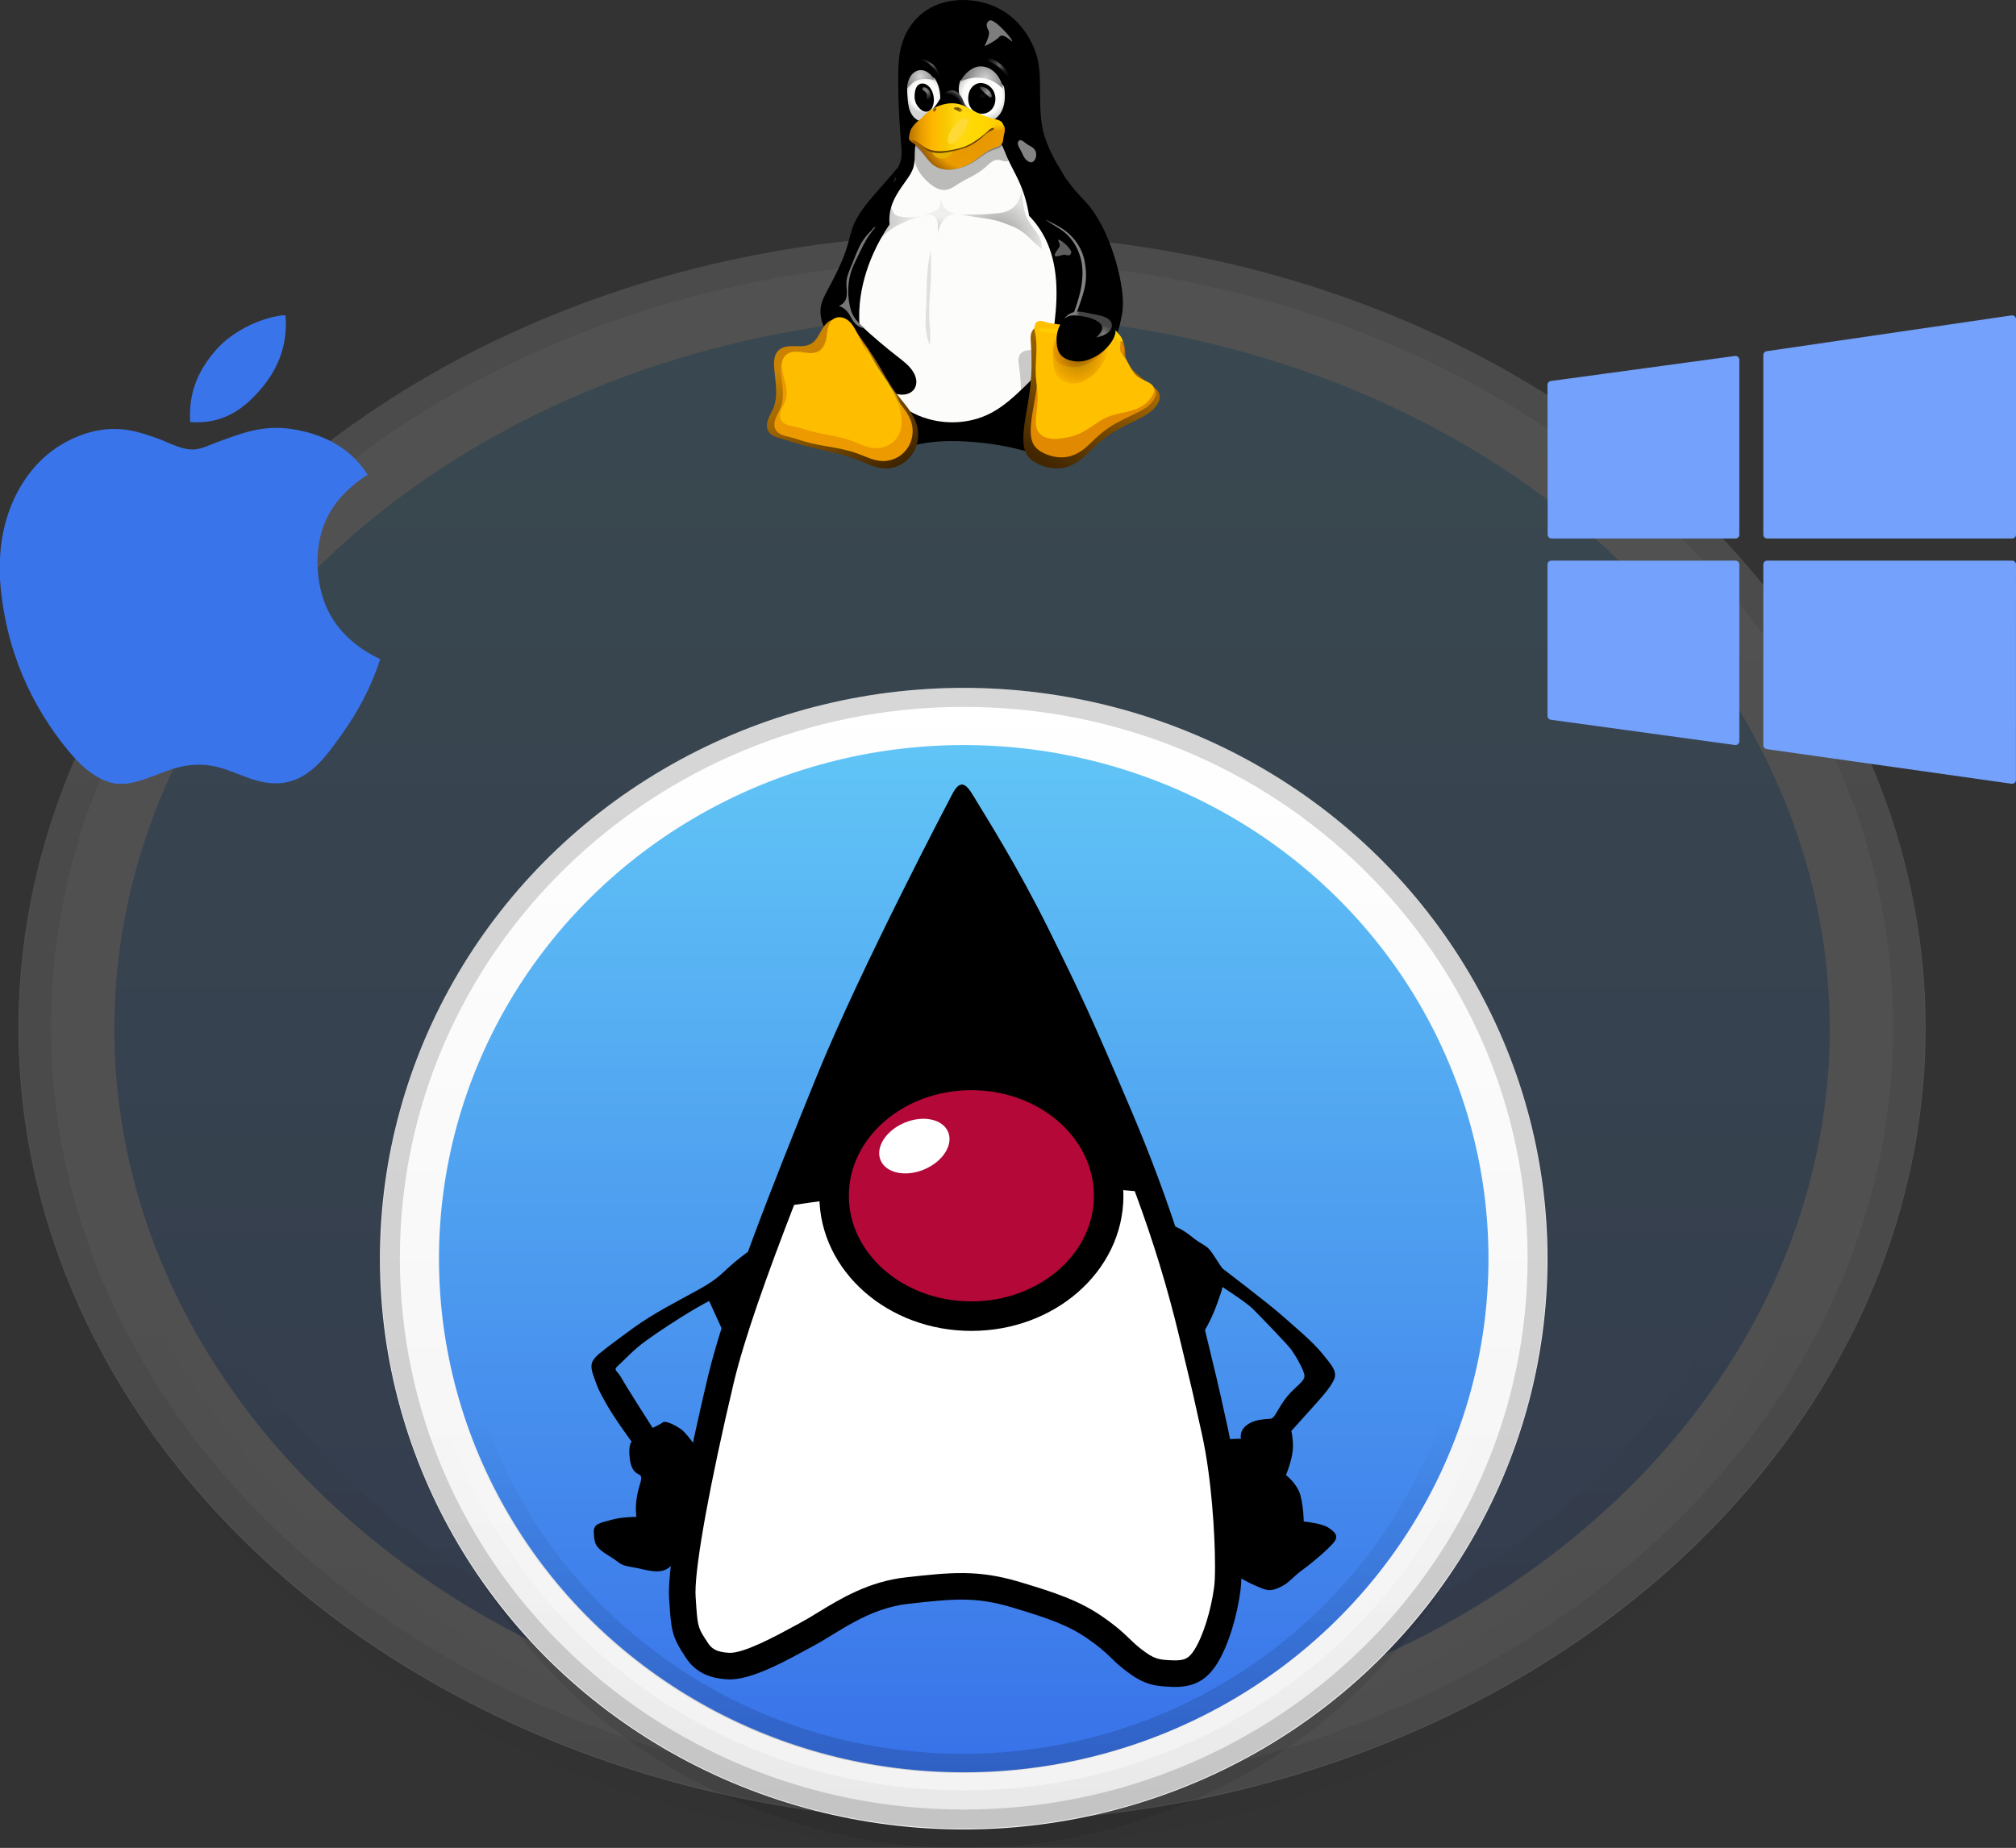 <?xml version="1.0" encoding="UTF-8"?>
<svg width="1093px" height="1002px" viewBox="0 0 1093 1002" version="1.1" xmlns="http://www.w3.org/2000/svg" xmlns:xlink="http://www.w3.org/1999/xlink">
    <rect x="0" y="0" width="1093" height="1002" fill="#333333" stroke="none"/>
    <!-- Generator: Sketch 63.1 (92452) - https://sketch.com -->
    <title>Untitled 2</title>
    <desc>Created with Sketch.</desc>
    <defs>
        <linearGradient x1="50%" y1="100.005%" x2="50%" y2="0.005%" id="linearGradient-1">
            <stop stop-color="#F2F2F2" offset="0%"></stop>
            <stop stop-color="#FFFFFF" offset="100%"></stop>
        </linearGradient>
        <linearGradient x1="50%" y1="100.005%" x2="50%" y2="0.005%" id="linearGradient-2">
            <stop stop-color="#000000" offset="0%"></stop>
            <stop stop-color="#000000" stop-opacity="0" offset="36%"></stop>
        </linearGradient>
        <linearGradient x1="50%" y1="100.005%" x2="50%" y2="0.006%" id="linearGradient-3">
            <stop stop-color="#3871E9" offset="0%"></stop>
            <stop stop-color="#61C5F6" offset="100%"></stop>
        </linearGradient>
        <linearGradient x1="50%" y1="100.005%" x2="50%" y2="0.006%" id="linearGradient-4">
            <stop stop-color="#000000" offset="0%"></stop>
            <stop stop-color="#000000" stop-opacity="0" offset="36%"></stop>
        </linearGradient>
        <linearGradient x1="50%" y1="100.005%" x2="50%" y2="0.005%" id="linearGradient-5">
            <stop stop-color="#F2F2F2" offset="0%"></stop>
            <stop stop-color="#FFFFFF" offset="100%"></stop>
        </linearGradient>
        <linearGradient x1="50%" y1="100.005%" x2="50%" y2="0.005%" id="linearGradient-6">
            <stop stop-color="#000000" offset="0%"></stop>
            <stop stop-color="#000000" stop-opacity="0" offset="36%"></stop>
        </linearGradient>
        <linearGradient x1="50%" y1="100.005%" x2="50%" y2="0.006%" id="linearGradient-7">
            <stop stop-color="#3871E9" offset="0%"></stop>
            <stop stop-color="#61C5F6" offset="100%"></stop>
        </linearGradient>
        <linearGradient x1="50%" y1="100.005%" x2="50%" y2="0.006%" id="linearGradient-8">
            <stop stop-color="#000000" offset="0%"></stop>
            <stop stop-color="#000000" stop-opacity="0" offset="36%"></stop>
        </linearGradient>
        <radialGradient cx="11.207%" cy="50.862%" fx="11.207%" fy="50.862%" r="66.112%" gradientTransform="translate(0.112,0.509),scale(0.935,1),rotate(180),translate(-0.112,-0.509)" id="radialGradient-9">
            <stop stop-color="#000000" offset="0%"></stop>
            <stop stop-color="#000000" stop-opacity="0.249" offset="100%"></stop>
        </radialGradient>
        <radialGradient cx="47.041%" cy="85.026%" fx="47.041%" fy="85.026%" r="73.212%" gradientTransform="translate(0.47,0.85),scale(0.696,1),translate(-0.47,-0.85)" id="radialGradient-10">
            <stop stop-color="#000000" offset="0%"></stop>
            <stop stop-color="#000000" stop-opacity="0.249" offset="100%"></stop>
        </radialGradient>
        <radialGradient cx="46.333%" cy="99.014%" fx="46.333%" fy="99.014%" r="49.999%" gradientTransform="translate(0.463,0.99),scale(1,0.905),translate(-0.463,-0.99)" id="radialGradient-11">
            <stop stop-color="#000000" offset="0%"></stop>
            <stop stop-color="#000000" stop-opacity="0.249" offset="100%"></stop>
        </radialGradient>
        <linearGradient x1="46.25%" y1="31.642%" x2="50.791%" y2="67.132%" id="linearGradient-12">
            <stop stop-color="#000000" offset="0%"></stop>
            <stop stop-color="#000000" stop-opacity="0" offset="100%"></stop>
        </linearGradient>
        <linearGradient x1="13.898%" y1="94.106%" x2="65.274%" y2="6.706%" id="linearGradient-13">
            <stop stop-color="#422600" offset="0%"></stop>
            <stop stop-color="#BE7900" offset="100%"></stop>
        </linearGradient>
        <linearGradient x1="50.631%" y1="49.291%" x2="48.061%" y2="53.433%" id="linearGradient-14">
            <stop stop-color="#FFCD00" offset="0%"></stop>
            <stop stop-color="#FFCD00" stop-opacity="0" offset="100%"></stop>
        </linearGradient>
        <linearGradient x1="22.502%" y1="26.013%" x2="72.585%" y2="108.906%" id="linearGradient-15">
            <stop stop-color="#CA8300" offset="0%"></stop>
            <stop stop-color="#3B2100" offset="100%"></stop>
        </linearGradient>
        <linearGradient x1="52.117%" y1="54.672%" x2="70.085%" y2="113.926%" id="linearGradient-16">
            <stop stop-color="#F8C400" offset="0%"></stop>
            <stop stop-color="#F8C400" stop-opacity="0" offset="100%"></stop>
        </linearGradient>
        <radialGradient cx="45.07%" cy="43.277%" fx="45.07%" fy="43.277%" r="77.38%" gradientTransform="translate(0.451,0.433),scale(0.867,1),rotate(15.168),translate(-0.451,-0.433)" id="radialGradient-17">
            <stop stop-color="#0B0200" offset="0%"></stop>
            <stop stop-color="#BB5A00" stop-opacity="0.8" offset="59.07%"></stop>
            <stop stop-color="#FF9200" stop-opacity="0" offset="100%"></stop>
        </radialGradient>
        <radialGradient cx="45.138%" cy="43.716%" fx="45.138%" fy="43.716%" r="109.76%" gradientTransform="translate(0.451,0.437),scale(0.6,1),rotate(10.63),translate(-0.451,-0.437)" id="radialGradient-18">
            <stop stop-color="#0B0200" offset="0%"></stop>
            <stop stop-color="#BB5A00" stop-opacity="0.8" offset="59.07%"></stop>
            <stop stop-color="#FF9200" stop-opacity="0" offset="100%"></stop>
        </radialGradient>
        <radialGradient cx="81.584%" cy="86.214%" fx="81.584%" fy="86.214%" r="34.274%" gradientTransform="translate(0.816,0.862),scale(0.538,1),translate(-0.816,-0.862)" id="radialGradient-19">
            <stop stop-color="#7D7D7D" offset="0%"></stop>
            <stop stop-color="#7D7D7D" stop-opacity="0.329" offset="100%"></stop>
        </radialGradient>
        <linearGradient x1="23.763%" y1="49.392%" x2="32.361%" y2="49.598%" id="linearGradient-20">
            <stop stop-color="#7D7D7D" offset="0%"></stop>
            <stop stop-color="#7D7D7D" stop-opacity="0.329" offset="100%"></stop>
        </linearGradient>
        <radialGradient cx="51.77%" cy="45.354%" fx="51.77%" fy="45.354%" r="55.525%" gradientTransform="translate(0.518,0.454),scale(1,0.667),rotate(-2.368),translate(-0.518,-0.454)" id="radialGradient-21">
            <stop stop-color="#FDFDFB" offset="0%"></stop>
            <stop stop-color="#FDFDFB" offset="75.73%"></stop>
            <stop stop-color="#D4D4D4" offset="100%"></stop>
        </radialGradient>
        <linearGradient x1="26.476%" y1="-24.199%" x2="72.368%" y2="99.638%" id="linearGradient-22">
            <stop stop-color="#767675" stop-opacity="0" offset="0%"></stop>
            <stop stop-color="#767675" offset="26.29%"></stop>
            <stop stop-color="#767675" offset="50%"></stop>
            <stop stop-color="#767675" stop-opacity="0" offset="100%"></stop>
        </linearGradient>
        <radialGradient cx="48.302%" cy="34.507%" fx="48.302%" fy="34.507%" r="85.993%" gradientTransform="translate(0.483,0.345),scale(0.667,1),translate(-0.483,-0.345)" id="radialGradient-23">
            <stop stop-color="#D4D4D4" offset="0%"></stop>
            <stop stop-color="#7D7D7D" offset="100%"></stop>
        </radialGradient>
        <linearGradient x1="8.792%" y1="-3.012%" x2="104.446%" y2="83.046%" id="linearGradient-24">
            <stop stop-color="#646464" stop-opacity="0" offset="0%"></stop>
            <stop stop-color="#646464" stop-opacity="0.583" offset="30.63%"></stop>
            <stop stop-color="#646464" offset="47%"></stop>
            <stop stop-color="#646464" stop-opacity="0.257" offset="72.83%"></stop>
            <stop stop-color="#646464" stop-opacity="0" offset="100%"></stop>
        </linearGradient>
        <radialGradient cx="52.491%" cy="49.136%" fx="52.491%" fy="49.136%" r="53.722%" gradientTransform="translate(0.525,0.491),scale(1,0.893),rotate(-1.757),translate(-0.525,-0.491)" id="radialGradient-25">
            <stop stop-color="#FDFDFB" offset="0%"></stop>
            <stop stop-color="#FDFDFB" offset="75.73%"></stop>
            <stop stop-color="#D4D4D4" offset="100%"></stop>
        </radialGradient>
        <linearGradient x1="14.723%" y1="4.005%" x2="110.999%" y2="101.862%" id="linearGradient-26">
            <stop stop-color="#949494" stop-opacity="0.392" offset="0%"></stop>
            <stop stop-color="#949494" offset="50%"></stop>
            <stop stop-color="#949494" stop-opacity="0.392" offset="100%"></stop>
        </linearGradient>
        <radialGradient cx="58.473%" cy="56.616%" fx="58.473%" fy="56.616%" r="90.946%" gradientTransform="translate(0.585,0.566),scale(0.522,1),translate(-0.585,-0.566)" id="radialGradient-27">
            <stop stop-color="#D4D4D4" offset="0%"></stop>
            <stop stop-color="#7D7D7D" offset="100%"></stop>
        </radialGradient>
        <linearGradient x1="6.77%" y1="11.765%" x2="99.512%" y2="81.489%" id="linearGradient-28">
            <stop stop-color="#646464" stop-opacity="0" offset="0%"></stop>
            <stop stop-color="#646464" stop-opacity="0.583" offset="30.63%"></stop>
            <stop stop-color="#646464" offset="47%"></stop>
            <stop stop-color="#646464" stop-opacity="0.257" offset="72.83%"></stop>
            <stop stop-color="#646464" stop-opacity="0" offset="100%"></stop>
        </linearGradient>
        <radialGradient cx="38.218%" cy="52.732%" fx="38.218%" fy="52.732%" r="57.109%" gradientTransform="translate(0.382,0.527),scale(0.769,1),rotate(-37.419),translate(-0.382,-0.527)" id="radialGradient-29">
            <stop stop-color="#000000" offset="0%"></stop>
            <stop stop-color="#000000" offset="73.45%"></stop>
            <stop stop-color="#5C5C5C" offset="100%"></stop>
        </radialGradient>
        <radialGradient cx="62.307%" cy="18.189%" fx="62.307%" fy="18.189%" r="103.392%" gradientTransform="translate(0.623,0.182),scale(0.5,1),rotate(-22.642),translate(-0.623,-0.182)" id="radialGradient-30">
            <stop stop-color="#E59400" offset="0%"></stop>
            <stop stop-color="#EB9C00" offset="75.14%"></stop>
            <stop stop-color="#C87F00" offset="86.58%"></stop>
            <stop stop-color="#A46100" offset="100%"></stop>
        </radialGradient>
        <linearGradient x1="1.996%" y1="50.151%" x2="95.644%" y2="49.773%" id="linearGradient-31">
            <stop stop-color="#BE7900" offset="0%"></stop>
            <stop stop-color="#EA9E00" offset="11.97%"></stop>
            <stop stop-color="#FFB800" offset="25.51%"></stop>
            <stop stop-color="#F7C800" offset="39.19%"></stop>
            <stop stop-color="#FFD815" offset="52.74%"></stop>
            <stop stop-color="#FFD800" offset="76.91%"></stop>
            <stop stop-color="#FFCD04" offset="100%"></stop>
        </linearGradient>
        <radialGradient cx="42.982%" cy="49.046%" fx="42.982%" fy="49.046%" r="105.342%" gradientTransform="translate(0.43,0.49),scale(0.541,1),translate(-0.43,-0.49)" id="radialGradient-32">
            <stop stop-color="#3D2400" offset="0%"></stop>
            <stop stop-color="#7E5100" offset="55.47%"></stop>
            <stop stop-color="#B78C00" offset="100%"></stop>
        </radialGradient>
        <radialGradient cx="55.824%" cy="42.528%" fx="55.824%" fy="42.528%" r="67.475%" gradientTransform="translate(0.558,0.425),scale(1,0.88),translate(-0.558,-0.425)" id="radialGradient-33">
            <stop stop-color="#3D2400" offset="0%"></stop>
            <stop stop-color="#7E5100" offset="55.47%"></stop>
            <stop stop-color="#B78C00" offset="100%"></stop>
        </radialGradient>
        <linearGradient x1="50.842%" y1="24.201%" x2="50.977%" y2="83.257%" id="linearGradient-34">
            <stop stop-color="#FFCE00" offset="0%"></stop>
            <stop stop-color="#EA9B00" offset="100%"></stop>
        </linearGradient>
    </defs>
    <g id="Page-1" stroke="none" stroke-width="1" fill="none" fill-rule="evenodd">
        <g id="Group" opacity="0.152" transform="translate(10, 127)" fill-rule="nonzero">
            <g opacity="0.08" transform="translate(17, 43)" fill="#000000" id="Oval">
                <ellipse cx="499.5" cy="416.154" rx="499.257" ry="415.846"></ellipse>
            </g>
            <ellipse id="Oval" fill="url(#linearGradient-1)" cx="517" cy="430.5" rx="517" ry="430.5"></ellipse>
            <g opacity="0.04" fill="url(#linearGradient-2)" id="Shape">
                <path d="M517,0 C231.684,0 0.404,192.584 0.404,430.163 C0.404,667.743 231.684,860.329 517,860.329 C802.316,860.329 1033.596,667.745 1033.596,430.165 C1033.596,192.586 802.316,0 517,0 Z M517,831.651 C251.143,831.651 34.844,651.541 34.844,430.165 C34.844,208.789 251.143,28.678 517,28.678 C782.857,28.678 999.156,208.787 999.156,430.163 C999.156,651.54 782.857,831.651 517,831.651 Z"></path>
            </g>
            <g opacity="0.16" fill="#000000" id="Shape">
                <path d="M517,0 C231.684,0 0.404,192.584 0.404,430.163 C0.404,667.743 231.684,860.329 517,860.329 C802.316,860.329 1033.596,667.745 1033.596,430.165 C1033.596,192.586 802.316,0 517,0 Z M517,845.989 C241.207,845.989 17.623,659.815 17.623,430.163 C17.623,200.512 241.207,14.338 517,14.338 C792.793,14.338 1016.377,200.512 1016.377,430.163 C1016.377,659.815 792.793,845.989 517,845.989 Z"></path>
            </g>
            <ellipse id="Oval" fill="url(#linearGradient-3)" cx="517" cy="431" rx="465" ry="387"></ellipse>
            <g opacity="0.16" transform="translate(51, 43)" fill="url(#linearGradient-4)" id="Shape">
                <path d="M465.5,0.308 C208.833,0.308 0.773,173.689 0.773,387.575 C0.773,601.462 208.833,774.843 465.5,774.843 C722.167,774.843 930.227,601.462 930.227,387.575 C930.227,173.689 722.167,0.308 465.5,0.308 Z M465.5,760.5 C218.352,760.5 17.986,593.531 17.986,387.575 C17.986,181.62 218.352,14.652 465.5,14.652 C712.648,14.652 913.016,181.621 913.016,387.575 C913.016,593.529 712.648,760.5 465.5,760.5 Z"></path>
            </g>
        </g>
        <g id="Group" transform="translate(206, 373)" fill-rule="nonzero">
            <g opacity="0.08" transform="translate(10, 31)" fill="#000000" id="Oval">
                <ellipse cx="306.5" cy="299.111" rx="305.759" ry="298.889"></ellipse>
            </g>
            <ellipse id="Oval" fill="url(#linearGradient-5)" cx="316.5" cy="309.5" rx="316.5" ry="309.5"></ellipse>
            <g opacity="0.04" fill="url(#linearGradient-6)" id="Shape">
                <path d="M316.5,0 C141.833,0 0.247,138.455 0.247,309.258 C0.247,480.062 141.833,618.517 316.5,618.517 C491.167,618.517 632.753,480.063 632.753,309.259 C632.753,138.456 491.167,0 316.5,0 Z M316.5,597.9 C153.746,597.9 21.331,468.414 21.331,309.259 C21.331,150.105 153.746,20.617 316.5,20.617 C479.254,20.617 611.669,150.104 611.669,309.258 C611.669,468.412 479.254,597.9 316.5,597.9 Z"></path>
            </g>
            <g opacity="0.16" fill="#000000" id="Shape">
                <path d="M316.5,0 C141.833,0 0.247,138.455 0.247,309.258 C0.247,480.062 141.833,618.517 316.5,618.517 C491.167,618.517 632.753,480.063 632.753,309.259 C632.753,138.456 491.167,0 316.5,0 Z M316.5,608.208 C147.664,608.208 10.789,474.362 10.789,309.258 C10.789,144.155 147.664,10.308 316.5,10.308 C485.336,10.308 622.211,144.155 622.211,309.258 C622.211,474.362 485.336,608.208 316.5,608.208 Z"></path>
            </g>
            <ellipse id="Oval" fill="url(#linearGradient-7)" cx="316.5" cy="309.5" rx="284.5" ry="278.5"></ellipse>
            <g opacity="0.16" transform="translate(31, 31)" fill="url(#linearGradient-8)" id="Shape">
                <path d="M285,0.221 C127.857,0.221 0.473,124.923 0.473,278.758 C0.473,432.593 127.857,557.295 285,557.295 C442.143,557.295 569.527,432.593 569.527,278.758 C569.527,124.923 442.143,0.221 285,0.221 Z M285,546.979 C133.685,546.979 11.012,426.888 11.012,278.758 C11.012,130.627 133.685,10.538 285,10.538 C436.315,10.538 558.989,130.629 558.989,278.758 C558.989,426.887 436.315,546.979 285,546.979 Z"></path>
            </g>
        </g>
        <g id="Group" transform="translate(320, 425)" fill-rule="nonzero">
            <path d="M195.762,6.615 C195.762,6.615 146.762,99.615 122.762,158.615 C98.762,217.615 72.762,283.615 63.762,321.615 C54.762,359.615 41.452,421.617 42.762,441.615 C43.905,459.069 43.967,462.046 51.966,474.047 C56.761,481.24 63.954,485.137 74.762,485.615 C87.749,486.19 107.349,474.834 120.762,467.615 C134.984,459.961 150.569,447.073 172.762,444.615 C196.637,441.97 208.762,440.615 228.762,446.615 C248.762,452.615 259.362,456.365 269.762,463.615 C281.422,471.743 281.84,474.347 289.942,480.629 C299.624,488.134 305.042,489.311 315.233,489.689 C325.424,490.067 333.35,487.424 339.768,477.233 C346.184,467.042 350.772,450.97 352.571,437.184 C354.188,424.798 352.602,380.979 345.807,350.027 C339.012,319.075 340.147,324.738 333.352,296.427 C326.557,268.116 314.856,227.728 293.34,177.148 C271.824,126.568 265.785,113.733 248.799,79.384 C231.813,45.035 214.072,17.102 209.543,9.553 C205.012,2.003 201.424,-5.086 195.762,6.615 Z" id="Path" fill="#000000"></path>
            <path d="M295.215,220.896 C254.736,217.281 259.404,218.121 214.457,218.959 C164.251,219.896 110.543,228.349 110.543,228.349 C95.759,266.548 83.438,301.019 77.774,324.933 C65.015,378.805 57.065,422.498 57.065,438.396 C57.065,439.233 57.087,439.994 57.131,440.673 L57.192,441.606 C58.23,457.48 58.23,457.48 63.948,466.06 C65.497,468.384 67.787,470.892 75.398,471.229 C83.283,471.578 100.879,462.021 110.332,456.886 L113.936,454.935 C116.91,453.333 120.112,451.379 123.502,449.31 C135.743,441.838 150.977,432.539 171.175,430.302 C195.501,427.608 210.119,425.989 232.898,432.822 C251.847,438.508 265.224,442.899 277.994,451.801 C285.789,457.235 289.361,460.685 292.514,463.73 C294.407,465.558 296.041,467.137 298.764,469.249 C305.791,474.697 308.266,475.02 315.764,475.299 C322.131,475.534 324.561,474.355 327.58,469.56 C332.289,462.08 336.594,448.32 338.289,435.321 C338.578,433.107 338.74,429.217 338.74,424.174 C338.74,407.004 336.865,376.46 331.74,353.115 C326.681,330.076 326.086,327.621 323.22,315.821 L319.347,299.788 C313.064,273.604 305.424,248.398 295.215,220.896 Z" id="Path" fill="#FFFFFF"></path>
            <path d="M93.019,248.938 C93.019,248.938 86.304,252.716 78.749,259.011 C71.194,265.306 70.354,267.824 59.022,274.12 C47.69,280.416 34.259,287.132 23.346,295.106 C12.433,303.08 4.458,308.957 2.78,311.055 C1.102,313.153 -0.577,314.833 1.941,321.548 C4.459,328.263 3.62,327.004 8.237,335.399 C12.854,343.794 22.507,356.804 22.507,356.804 C22.507,356.804 20.829,357.645 21.248,363.94 C21.667,370.235 23.347,373.172 26.285,374.432 C29.223,375.692 26.705,379.05 25.446,385.765 C24.187,392.48 25.026,397.517 25.026,397.517 C25.026,397.517 16.632,397.517 11.175,399.196 C5.718,400.875 1.522,400.874 1.941,406.331 C2.36,411.788 2.361,413.886 9.916,418.503 C17.471,423.12 15.372,423.539 22.927,424.799 C30.482,426.059 38.037,429.415 43.493,424.379 C48.949,419.343 57.763,360.162 57.763,360.162 C57.763,360.162 52.307,352.187 49.369,350.089 C46.431,347.991 40.975,345.052 39.296,346.312 C37.617,347.572 33.839,349.25 33.839,349.25 C33.839,349.25 19.569,327.005 17.05,322.388 C14.531,317.771 12.014,318.192 15.371,315.253 C18.728,312.314 22.926,307.277 30.481,301.821 C38.036,296.365 47.269,290.49 52.726,287.132 C58.183,283.774 64.478,280.416 64.478,280.416 C64.478,280.416 63.219,277.898 66.577,285.033 C69.935,292.168 72.873,299.723 74.552,300.982 C76.231,302.241 87.983,262.788 87.983,262.788 L93.019,248.938 Z" id="Path" fill="#000000"></path>
            <path d="M309.174,237.186 C309.174,237.186 318.408,239.284 325.543,245.161 C332.678,251.037 333.938,249.356 337.715,255.233 C341.492,261.11 342.752,262.789 342.752,262.789 C342.752,262.789 367.514,281.676 374.65,287.972 C381.785,294.268 391.857,302.662 396.894,308.958 C401.931,315.254 405.289,318.612 403.191,323.229 C401.091,327.845 395.216,334.141 391.439,338.338 C387.662,342.535 380.107,350.93 380.107,350.93 C380.107,350.93 381.785,357.647 380.525,363.942 C379.267,370.237 377.168,374.854 377.168,374.854 C377.168,374.854 383.465,379.47 385.143,386.186 C386.823,392.902 386.823,400.038 386.823,400.038 C386.823,400.038 396.477,400.877 400.255,403.395 C404.033,405.913 406.13,408.012 402.773,411.79 C399.416,415.568 392.701,421.444 386.404,426.061 C380.109,430.677 379.269,433.196 373.812,435.714 C368.357,438.233 366.677,437.392 360.8,434.874 C354.925,432.356 349.888,428.998 349.888,428.998 L340.234,355.548 L352.826,355.128 C352.826,355.128 351.568,350.932 356.185,347.573 C360.8,344.215 367.097,344.634 369.195,344.215 C371.295,343.796 373.394,337.499 378.009,332.043 C382.626,326.587 387.243,324.069 387.243,321.131 C387.243,318.193 382.206,309.799 380.108,306.86 C378.008,303.922 362.479,287.972 359.122,284.615 C355.765,281.258 342.753,272.863 342.753,272.863 C342.753,272.863 343.173,272.862 339.815,282.096 C336.456,291.33 332.26,298.466 329.741,301.404 C327.223,304.342 307.497,237.186 307.497,237.186" id="Path" fill="#000000"></path>
            <ellipse id="Oval" stroke="#000000" stroke-width="16" fill="#B30838" cx="206.648" cy="223.404" rx="74.43" ry="65.268"></ellipse>
            <ellipse id="Oval" fill="#FFFFFF" transform="translate(175.727, 196.46) rotate(-22.706) translate(-175.727, -196.46) " cx="175.727" cy="196.46" rx="19.849" ry="13.741"></ellipse>
        </g>
        <g id="Group" transform="translate(839, 171)" fill="#73A1FB" fill-rule="nonzero">
            <path d="M117,21.509 L117,118.914 C117,120.066 117.929,121 119.076,121 L251.924,121 C253.07,121 254,120.066 254,118.914 L254,2.086 C254,1.48 253.738,0.904 253.283,0.508 C252.827,0.112 252.224,-0.065 251.625,0.021 L118.777,19.444 C117.756,19.594 117,20.473 117,21.509 Z" id="Path"></path>
            <path d="M101.918,233 C102.419,233 102.906,232.82 103.287,232.486 C103.74,232.091 104,231.518 104,230.916 L104,135.084 C104,133.933 103.069,133 101.918,133 L2.082,133 C1.53,133 1,133.22 0.61,133.61 C0.219,134.001 0,134.532 0,135.084 L0.005,217.216 C0.005,218.257 0.773,219.14 1.803,219.282 L101.635,232.983 C101.729,232.994 101.824,233 101.918,233 Z" id="Path"></path>
            <path d="M2.171,121 L101.92,121 C103.069,121 104,120.068 104,118.917 L104,24.083 C104,23.482 103.74,22.91 103.289,22.514 C102.837,22.119 102.24,21.937 101.641,22.019 L1.801,35.597 C0.768,35.738 0,36.621 0,37.664 L0.091,118.918 C0.092,120.068 1.023,121 2.171,121 Z" id="Path"></path>
            <path d="M251.891,254 C252.389,254 252.872,253.821 253.253,253.488 C253.706,253.092 253.967,252.519 253.967,251.914 L254,135.086 C254,134.534 253.782,134.002 253.392,133.611 C253.003,133.22 252.475,133 251.924,133 L119.076,133 C117.929,133 117,133.934 117,135.086 L117,233.135 C117,234.175 117.762,235.055 118.786,235.201 L251.601,253.98 C251.699,253.994 251.795,254 251.891,254 Z" id="Path"></path>
        </g>
        <g id="Group" transform="translate(0, 171)" fill="#3A74EA" fill-rule="nonzero">
            <path d="M152.975,0 C153.573,0 154.171,0 154.803,0 C156.269,17.706 149.353,30.936 140.948,40.516 C132.7,50.031 121.406,59.259 103.14,57.859 C101.921,40.406 108.849,28.158 117.243,18.599 C125.028,9.691 139.3,1.764 152.975,0 Z" id="Path"></path>
            <path d="M206,186.355 C206,186.534 206,186.69 206,186.858 C200.952,202.247 193.751,215.437 184.963,227.677 C176.941,238.789 167.11,253.743 149.557,253.743 C134.389,253.743 124.315,243.926 108.77,243.658 C92.326,243.39 83.283,251.867 68.249,254 C66.529,254 64.809,254 63.123,254 C52.083,252.392 43.173,243.591 36.682,235.662 C17.542,212.232 2.752,181.966 0,143.236 C0,139.439 0,135.653 0,131.855 C1.165,104.136 14.546,81.599 32.332,70.677 C41.719,64.87 54.623,59.922 68.992,62.134 C75.15,63.094 81.441,65.216 86.956,67.316 C92.182,69.337 98.717,72.922 104.908,72.732 C109.103,72.609 113.274,70.409 117.502,68.857 C129.885,64.356 142.023,59.196 158.023,61.62 C177.251,64.546 190.899,73.145 199.332,86.413 C183.065,96.833 170.206,112.535 172.403,139.349 C174.355,163.707 188.425,177.957 206,186.355 Z" id="Path"></path>
        </g>
        <g id="Group" transform="translate(415, 0)" fill-rule="nonzero">
            <path d="M107.636,0.003 C101.456,-0.064 95.201,1.178 89.761,4.085 C83.979,7.175 79.242,12.118 76.324,17.954 C73.407,23.787 72.261,30.017 72.088,36.878 C71.758,49.914 72.384,63.587 73.376,75.977 C73.639,79.75 74.111,81.958 73.628,85.83 C72.002,94.063 64.737,99.606 60.865,106.837 C56.593,114.815 54.793,123.836 51.569,132.284 C48.618,140.015 44.476,147.264 41.68,155.052 C37.771,165.941 36.602,177.907 39.185,189.178 C41.153,197.771 45.267,205.827 50.81,212.719 C50.007,214.153 49.23,215.602 48.402,217.02 C45.833,221.421 42.695,225.593 41.232,230.467 C40.501,232.904 40.213,235.502 40.685,238.001 C41.157,240.5 42.432,242.891 44.437,244.476 C45.749,245.513 47.331,246.181 48.966,246.556 C50.601,246.931 52.291,247.022 53.968,246.987 C60.343,246.852 66.52,244.93 72.687,243.325 C76.342,242.373 80.024,241.528 83.724,240.77 C96.863,238.1 111.527,239.166 123.724,240.92 C127.855,241.539 131.957,242.349 136.017,243.325 C142.377,244.853 148.715,246.802 155.256,246.987 C156.978,247.035 158.714,246.96 160.395,246.589 C162.076,246.218 163.708,245.54 165.054,244.475 C167.062,242.887 168.337,240.493 168.809,237.989 C169.281,235.486 168.99,232.879 168.25,230.439 C166.771,225.561 163.604,221.398 160.978,217.02 C159.941,215.293 158.977,213.521 157.948,211.79 C165.852,202.987 172.214,192.806 175.894,181.624 C179.91,169.419 180.648,156.277 178.957,143.548 C177.265,130.819 173.196,118.479 167.837,106.791 C161.115,92.138 155.463,86.843 151.368,73.976 C146.941,60.068 150.596,43.611 147.307,30.997 C146.133,26.707 144.261,22.612 141.853,18.863 C139.031,14.47 135.452,10.533 131.2,7.477 C124.415,2.603 116.014,0.093 107.636,0.003 L107.636,0.003 Z" id="path28712-2_1_" fill="#000000"></path>
            <path d="M83.352,73.839 C82.459,74.954 81.876,76.295 81.525,77.679 C81.174,79.062 81.045,80.493 80.99,81.92 C80.88,84.773 81.055,87.68 80.297,90.433 C79.487,93.376 77.67,95.927 75.892,98.412 C72.813,102.717 69.701,107.133 68.182,112.198 C67.262,115.265 66.956,118.513 67.286,121.697 C63.839,126.739 60.856,132.095 58.384,137.676 C54.637,146.135 52.067,155.141 51.162,164.342 C50.055,175.609 51.502,187.197 55.969,197.606 C59.198,205.133 64.013,212.023 70.22,217.385 C73.377,220.112 76.882,222.439 80.632,224.274 C93.625,230.636 109.684,230.648 122.461,223.865 C129.139,220.321 134.776,215.138 140.211,209.893 C143.483,206.735 146.739,203.501 149.236,199.704 C154.043,192.393 155.717,183.508 156.757,174.83 C158.576,159.657 158.635,143.631 151.955,129.875 C149.656,125.138 146.592,120.772 142.918,116.993 C141.94,110.373 140.009,103.893 137.202,97.813 C135.177,93.427 132.702,89.252 130.821,84.803 C130.049,82.977 129.377,81.107 128.521,79.318 C127.663,77.53 126.606,75.809 125.169,74.438 C123.697,73.035 121.862,72.041 119.928,71.404 C117.993,70.767 115.957,70.479 113.922,70.377 C109.852,70.173 105.775,70.703 101.703,70.542 C98.462,70.414 95.231,69.848 91.993,70.039 C90.374,70.134 88.755,70.422 87.252,71.03 C85.75,71.637 84.364,72.576 83.352,73.839" id="path29719-5_1_" fill="#FCFCFA"></path>
            <path d="M68.8,113.868 C69.682,115.191 68.251,119.752 88.807,116.833 C88.807,116.833 85.197,117.23 81.638,118.052 C76.105,119.904 71.285,121.973 67.568,124.714 C63.884,127.424 61.187,130.961 57.807,134 C57.807,134 63.28,124.001 64.645,120.99 C66.01,117.979 64.416,118.117 65.496,113.687 C66.575,109.256 69.218,105 69.218,105 C69.218,105 67.06,111.259 68.8,113.868 Z" id="path4400-1_1_" fill="url(#radialGradient-9)" opacity="0.25"></path>
            <path d="M133.918,112.841 C129.791,115.726 127.372,115.385 122.365,115.949 C117.358,116.514 103.807,116.309 103.807,116.309 C103.807,116.309 105.768,116.272 110.117,117.085 C114.465,117.898 123.334,118.675 128.328,120.583 C133.322,122.49 135.143,123.034 138.178,124.96 C142.499,127.702 145.669,131.996 149.799,135 C149.799,135 149.999,131.014 148.332,128.037 C146.664,125.06 142.182,120.368 140.863,115.988 C139.545,111.607 138.918,103 138.918,103 C138.918,103 138.044,109.956 133.918,112.841 L133.918,112.841 Z" id="path4400-2-8_1_" fill="url(#radialGradient-10)" opacity="0.42"></path>
            <path d="M95.588,106 C95.431,107.318 95.227,108.631 94.977,109.933 C94.854,110.576 94.719,111.219 94.487,111.828 C94.256,112.438 93.923,113.016 93.453,113.455 C93.04,113.84 92.538,114.103 92.033,114.342 C90.064,115.274 87.956,115.893 85.807,116.171 C86.665,116.236 87.523,116.317 88.378,116.413 C88.917,116.474 89.457,116.542 89.982,116.681 C90.507,116.82 91.02,117.034 91.458,117.365 C91.937,117.728 92.315,118.224 92.596,118.765 C93.156,119.844 93.344,121.086 93.447,122.306 C93.58,123.866 93.59,125.438 93.476,127 C93.578,125.955 93.79,124.921 94.107,123.923 C94.679,122.125 95.6,120.439 96.84,119.046 C97.332,118.493 97.874,117.986 98.468,117.554 C100.289,116.229 102.601,115.647 104.807,115.959 C102.565,116.061 100.297,115.333 98.505,113.937 C97.593,113.225 96.798,112.341 96.246,111.307 C95.391,109.709 95.15,107.77 95.588,106" id="path4491-9_1_" fill="url(#radialGradient-11)" opacity="0.2"></path>
            <path d="M89.552,136 C88.684,139.976 88.087,144.037 87.769,148.129 C87.32,153.917 87.428,159.745 87.17,165.549 C86.951,170.475 86.47,175.452 87.181,180.31 C87.52,182.626 88.128,184.885 88.984,187 C89.12,186.193 89.219,185.377 89.282,184.557 C89.583,180.618 89.032,176.667 88.846,172.718 C88.519,165.796 89.315,158.878 89.64,151.956 C89.889,146.642 89.859,141.309 89.552,136 L89.552,136" id="path4542-7_1_" fill="#000000" opacity="0.11"></path>
            <path d="M70.802,96.928 C70.718,95.928 69.246,95.779 68.591,96.277 C68.037,96.697 67.517,98.136 67.995,98.697 C68.772,99.609 70.918,98.297 70.802,96.928 Z" id="path28767-9-3_1_" fill="#7D7D7D" opacity="0.25"></path>
            <path d="M159.012,130.003 C160.073,129.843 166.619,135.296 165.723,137.322 C164.827,139.348 163.146,138.126 161.944,138.141 C160.742,138.155 157.452,139.618 156.901,138.694 C156.35,137.77 158.356,135.613 159.406,133.81 C160.251,132.359 157.951,130.164 159.012,130.003 L159.012,130.003 Z" id="path15189-4_1_" fill="#7D7D7D" opacity="0.75"></path>
            <path d="M121.359,11.159 C119.025,12.782 120.045,14.807 121.049,16.84 C122.053,18.873 118.841,24.733 118.807,24.986 C118.773,25.239 125.129,22.015 126.861,19.921 C128.907,17.448 134.077,23.266 133.796,22.381 C133.797,20.798 123.694,9.537 121.359,11.159 Z" id="path28767-3_1_" fill="#7D7D7D"></path>
            <path d="M137.407,76.342 C135.632,78.085 138.24,80.703 139.477,83.779 C140.246,85.692 142.372,88.385 144.43,87.954 C145.978,87.629 146.938,85.229 146.792,83.538 C146.51,80.274 143.953,79.509 142.097,78.388 C140.626,77.499 138.654,75.119 137.407,76.342 Z" id="path4596-3_1_" fill="#838384"></path>
            <path d="M81.443,89.237 C82.908,93.416 85.855,96.982 89.342,99.768 C90.502,100.695 91.734,101.549 93.096,102.152 C94.458,102.755 95.961,103.099 97.449,102.975 C98.907,102.853 100.293,102.29 101.567,101.582 C102.841,100.874 104.023,100.019 105.258,99.249 C107.376,97.929 109.644,96.861 111.843,95.677 C114.493,94.249 117.062,92.638 119.293,90.634 C120.315,89.716 121.268,88.714 122.396,87.927 C123.524,87.139 124.875,86.568 126.255,86.66 C127.29,86.73 128.261,87.163 129.275,87.378 C129.783,87.485 130.308,87.538 130.821,87.461 C131.334,87.384 131.835,87.17 132.195,86.802 C132.635,86.351 132.828,85.702 132.805,85.077 C132.782,84.452 132.56,83.847 132.264,83.293 C131.672,82.186 130.772,81.233 130.372,80.045 C130.016,78.989 130.088,77.846 130.119,76.733 C130.151,75.62 130.126,74.457 129.604,73.469 C129.207,72.717 128.542,72.119 127.78,71.723 C127.019,71.326 126.164,71.122 125.307,71.043 C123.592,70.884 121.872,71.212 120.152,71.308 C117.868,71.435 115.576,71.154 113.292,71.289 C110.445,71.458 107.654,72.271 104.802,72.276 C101.547,72.282 98.294,71.234 95.079,71.734 C93.699,71.95 92.383,72.443 91.058,72.879 C89.733,73.315 88.364,73.698 86.967,73.677 C85.382,73.655 83.847,73.114 82.265,73.003 C81.474,72.948 80.663,73.003 79.921,73.277 C79.178,73.55 78.507,74.058 78.142,74.751 C77.933,75.148 77.83,75.595 77.81,76.042 C77.791,76.488 77.854,76.936 77.963,77.37 C78.182,78.238 78.586,79.048 78.917,79.881 C80.115,82.888 80.373,86.184 81.443,89.237" id="path28461-8-7_1_" fill-opacity="0.259" fill="#000000"></path>
            <path d="M77.844,76.864 C80.654,78.627 83.175,80.793 85.292,83.262 C87.257,85.554 88.928,88.153 91.492,89.85 C93.303,91.048 95.479,91.723 97.687,91.928 C100.278,92.169 102.902,91.78 105.4,91.093 C107.716,90.455 109.956,89.559 112.01,88.373 C115.916,86.119 119.178,82.816 123.485,81.335 C124.425,81.011 125.404,80.78 126.31,80.381 C127.217,79.982 128.07,79.384 128.503,78.539 C128.919,77.727 128.903,76.789 129.038,75.897 C129.183,74.942 129.509,74.019 129.687,73.07 C129.866,72.121 129.887,71.105 129.448,70.233 C129.085,69.511 128.424,68.94 127.665,68.577 C126.905,68.214 126.05,68.049 125.198,68.01 C123.494,67.932 121.811,68.34 120.112,68.485 C117.862,68.677 115.596,68.406 113.337,68.47 C110.527,68.549 107.758,69.145 104.95,69.269 C101.746,69.41 98.551,68.937 95.346,68.831 C93.96,68.785 92.564,68.808 91.197,69.032 C89.831,69.255 88.489,69.684 87.334,70.403 C86.213,71.1 85.299,72.046 84.271,72.86 C83.757,73.267 83.211,73.642 82.612,73.928 C82.012,74.214 81.356,74.409 80.683,74.439 C80.338,74.454 79.989,74.427 79.646,74.476 C79.072,74.56 78.539,74.869 78.204,75.313 C77.869,75.757 77.735,76.329 77.844,76.864 L77.844,76.864" id="path28461-84-3_1_" fill="#000000" opacity="0.3"></path>
            <path d="M162.439,125.885 C167.671,130.061 170.991,136.369 172.02,142.954 C172.822,148.09 172.3,153.361 171.134,158.427 C169.967,163.494 168.165,168.391 166.376,173.276 C165.663,175.224 164.947,177.19 164.663,179.244 C164.38,181.297 164.56,183.472 165.558,185.292 C166.702,187.379 168.837,188.816 171.132,189.493 C173.398,190.161 175.846,190.147 178.14,189.58 C180.434,189.012 184.295,188.278 186.162,186.839 C190.905,183.184 192.032,176.838 193.155,171.266 C194.327,165.454 193.754,159.361 192.724,153.491 C191.32,145.485 188.956,137.66 185.948,130.102 C183.735,124.543 180.9,119.228 177.527,114.298 C174.218,109.461 169.523,105.685 166.055,100.956 C164.85,99.313 163.4,97.601 162.216,95.939 C159.663,92.357 160.241,93.026 158.658,90.707 C157.509,89.024 155.694,88.447 153.785,87.711 C151.876,86.975 149.733,86.758 147.761,87.309 C145.163,88.035 143.04,90.066 141.911,92.499 C140.782,94.932 140.584,97.724 141.023,100.367 C141.59,103.777 143.161,106.94 144.933,109.915 C146.934,113.275 149.252,116.509 152.274,119.006 C155.427,121.613 159.241,123.332 162.439,125.885" id="path29705-5-0_1_" fill="#000000"></path>
            <path d="M63.9,100.011 C57.851,106.893 51.626,113.554 48.211,120.993 C46.52,124.772 45.721,128.877 44.563,132.851 C43.247,137.365 41.461,141.731 39.456,145.983 C37.605,149.909 35.565,153.742 33.522,157.572 C32.035,160.358 30.524,163.207 30.009,166.324 C29.601,168.786 29.839,171.328 30.465,173.744 C31.091,176.16 32.098,178.462 33.234,180.684 C38.081,190.167 45.353,198.341 53.967,204.594 C57.876,207.432 62.063,209.886 66.456,211.894 C68.835,212.982 71.342,213.953 73.957,213.998 C75.265,214.021 76.586,213.805 77.784,213.279 C78.982,212.752 80.051,211.905 80.763,210.807 C81.637,209.455 81.934,207.777 81.758,206.176 C81.583,204.576 80.959,203.049 80.122,201.674 C78.078,198.315 74.849,195.885 71.744,193.477 C65.038,188.276 58.552,182.791 52.345,177.003 C50.592,175.369 48.84,173.683 47.616,171.622 C46.423,169.616 45.779,167.33 45.342,165.036 C44.145,158.744 44.452,152.121 46.591,146.085 C47.427,143.723 48.533,141.468 49.6,139.201 C51.448,135.272 53.198,131.268 55.629,127.67 C58.655,123.192 62.7,119.399 65.166,114.589 C67.248,110.529 68.091,105.965 68.897,101.473 C69.527,97.959 70.736,94.517 71.351,91 C70.148,93.282 66.272,97.03 63.9,100.011 L63.9,100.011 Z" id="path14967-1-0_1_" fill="#000000"></path>
            <path d="M172.497,158.333 C170.765,164.603 168.257,170.594 166.072,176.71 C165.332,178.772 164.632,180.864 164.128,183 C163.912,181.825 163.922,180.595 164.088,179.409 C164.375,177.343 165.095,175.365 165.815,173.408 C167.623,168.493 169.44,163.567 170.619,158.473 C171.792,153.373 172.321,148.074 171.51,142.905 C170.473,136.281 167.124,129.941 161.842,125.738 C158.69,123.228 154.944,121.52 151.807,119 C155.377,120.927 159.108,122.611 162.366,124.991 C168.01,129.125 171.998,135.38 173.131,142.158 C174.033,147.551 174.224,152.063 172.497,158.333 Z" id="Path" fill="#838384"></path>
            <path d="M46.903,145.99 C44.664,152.092 44.347,158.786 45.599,165.149 C46.056,167.469 46.731,169.779 47.978,171.808 C49.261,173.892 51.095,175.595 52.929,177.247 C53.209,177.503 53.495,177.754 53.776,178 C53.651,177.99 53.526,177.98 53.407,177.965 C52.061,177.799 50.789,177.212 49.724,176.398 C48.659,175.579 47.791,174.54 47.09,173.415 C46.222,172.034 45.583,170.512 44.586,169.217 C43.391,167.665 41.703,166.48 39.807,165.872 C41.209,165.39 42.42,164.406 43.147,163.15 C44.02,161.649 44.186,159.861 44.124,158.143 C44.067,156.426 43.802,154.708 43.895,152.991 C44.077,149.646 45.583,146.528 46.872,143.424 C48.612,139.251 50.015,134.912 52.404,131.055 C53.854,128.71 55.656,126.571 57.734,124.723 C57.952,124.235 58.305,123.809 58.747,123.497 C59.064,123.266 59.422,123.1 59.807,123 C58.607,124.426 57.428,125.862 56.368,127.379 C53.822,131.015 51.989,135.063 50.056,139.035 C48.939,141.325 47.781,143.605 46.903,145.99 Z" id="Path" fill="#7D7D7D" opacity="0.95"></path>
            <path d="M197.743,213.753 C197.342,215.069 196.732,216.34 195.945,217.499 C194.208,220.056 191.687,221.981 189.168,223.757 C184.871,226.785 180.395,229.563 176.395,233.004 C173.715,235.31 171.271,237.894 169.007,240.616 C167.07,242.944 165.25,245.388 163.042,247.458 C160.814,249.547 158.191,251.234 155.366,252.153 C151.93,253.271 148.299,253.217 144.988,252.373 C142.669,251.782 140.407,250.754 138.97,248.894 C137.527,247.028 137.06,244.52 136.893,242.058 C136.597,237.703 137.121,233.253 137.597,228.832 C137.993,225.159 138.359,221.483 138.508,217.818 C138.78,211.151 138.336,204.541 137.428,198.056 C137.276,196.97 137.11,195.876 137.203,194.757 C137.295,193.638 137.673,192.474 138.463,191.611 C139.193,190.813 140.211,190.34 141.226,190.108 C142.241,189.876 143.269,189.863 144.29,189.836 C146.693,189.772 149.11,189.632 151.477,189.84 C152.971,189.972 154.435,190.243 155.927,190.386 C158.416,190.624 160.998,190.499 163.494,189.772 C166.181,188.989 168.745,187.52 171.475,187.117 C172.596,186.951 173.72,186.97 174.809,187.121 C175.92,187.276 177.027,187.582 177.881,188.256 C178.53,188.768 179.005,189.472 179.377,190.223 C179.931,191.341 180.271,192.576 180.466,193.841 C180.638,194.963 180.699,196.117 180.99,197.202 C181.468,198.986 182.552,200.502 183.856,201.736 C185.16,202.97 186.685,203.945 188.207,204.907 C189.723,205.864 191.248,206.814 192.868,207.603 C193.628,207.974 194.41,208.309 195.136,208.736 C195.863,209.162 196.54,209.687 197.023,210.379 C197.677,211.316 197.94,212.546 197.743,213.753 L197.743,213.753" id="path14483-7-4_1_" fill="url(#linearGradient-12)" opacity="0.2"></path>
            <path d="M211.284,220.858 C209.038,223.547 205.918,225.322 202.812,226.918 C197.514,229.642 192.024,232.03 187.043,235.306 C183.706,237.501 180.626,240.077 177.746,242.853 C175.283,245.227 172.947,247.763 170.185,249.775 C167.398,251.804 164.176,253.275 160.776,253.789 C156.641,254.415 152.368,253.605 148.535,251.921 C145.849,250.74 143.265,249.053 141.718,246.544 C140.165,244.025 139.811,240.943 139.807,237.977 C139.8,232.731 140.764,227.54 141.672,222.375 C142.426,218.083 143.144,213.782 143.607,209.448 C144.448,201.565 144.443,193.605 143.88,185.697 C143.786,184.372 143.677,183.035 143.873,181.722 C144.07,180.41 144.605,179.101 145.603,178.235 C146.525,177.435 147.761,177.081 148.976,177.014 C150.19,176.946 151.402,177.14 152.605,177.318 C155.441,177.736 158.3,178.065 161.071,178.799 C162.82,179.263 164.524,179.886 166.27,180.363 C169.182,181.157 172.234,181.538 175.231,181.184 C178.457,180.804 181.591,179.582 184.839,179.661 C186.171,179.693 187.494,179.947 188.765,180.352 C190.063,180.764 191.341,181.354 192.295,182.333 C193.02,183.076 193.524,184.012 193.903,184.982 C194.468,186.427 194.772,187.966 194.902,189.513 C195.017,190.884 194.999,192.271 195.257,193.622 C195.68,195.844 196.838,197.872 198.277,199.608 C199.716,201.345 201.436,202.82 203.154,204.276 C204.865,205.727 206.587,207.172 208.433,208.445 C209.299,209.042 210.193,209.601 211.016,210.258 C211.839,210.915 212.595,211.679 213.11,212.602 C213.807,213.853 214.02,215.371 213.57,216.811 C213.12,218.252 212.302,219.64 211.284,220.858 L211.284,220.858 Z" id="path14296-0_1_" fill="url(#linearGradient-13)"></path>
            <path d="M211.577,214.642 C211.047,215.974 210.296,217.217 209.366,218.307 C207.301,220.728 204.441,222.312 201.596,223.737 C196.735,226.172 191.706,228.312 187.132,231.252 C184.077,233.217 181.251,235.524 178.605,238.014 C176.345,240.142 174.199,242.416 171.67,244.215 C169.107,246.04 166.152,247.353 163.04,247.812 C159.249,248.371 155.336,247.646 151.813,246.138 C149.356,245.087 146.983,243.583 145.56,241.32 C144.145,239.069 143.813,236.304 143.807,233.644 C143.795,228.943 144.682,224.292 145.517,219.666 C146.211,215.821 146.872,211.967 147.292,208.083 C148.056,201.022 148.021,193.89 147.543,186.803 C147.464,185.616 147.371,184.417 147.553,183.241 C147.735,182.065 148.222,180.894 149.123,180.117 C149.968,179.389 151.103,179.07 152.217,179.011 C153.331,178.953 154.442,179.133 155.546,179.296 C158.145,179.679 160.767,179.966 163.311,180.624 C164.914,181.038 166.478,181.597 168.078,182.024 C170.752,182.738 173.548,183.078 176.297,182.761 C179.256,182.419 182.132,181.322 185.11,181.396 C186.331,181.426 187.543,181.654 188.711,182.014 C189.9,182.381 191.075,182.904 191.948,183.789 C192.607,184.456 193.062,185.298 193.424,186.163 C193.961,187.451 194.312,188.827 194.34,190.223 C194.37,191.68 194.052,193.144 194.249,194.588 C194.409,195.76 194.905,196.866 195.539,197.865 C196.172,198.864 196.944,199.767 197.708,200.67 C199.185,202.416 200.665,204.195 202.517,205.535 C204.625,207.061 207.127,207.954 209.305,209.378 C209.954,209.803 210.583,210.283 211.04,210.91 C211.812,211.966 212.02,213.411 211.577,214.642 L211.577,214.642" id="path14296-3-7_1_" fill="#E18900"></path>
            <path d="M210.591,212.957 C209.999,214.285 209.231,215.524 208.316,216.624 C206.197,219.173 203.335,220.929 200.321,222.056 C195.358,223.912 189.941,224.161 185.07,226.274 C182.101,227.562 179.43,229.502 176.725,231.335 C174.538,232.816 172.303,234.243 169.902,235.28 C167.19,236.451 164.306,237.108 161.412,237.568 C159.571,237.861 157.709,238.076 155.849,237.974 C153.99,237.873 152.125,237.441 150.484,236.503 C149.24,235.792 148.121,234.767 147.457,233.438 C146.719,231.962 146.591,230.229 146.608,228.556 C146.653,224.097 147.617,219.686 147.588,215.226 C147.563,211.345 146.786,207.512 146.562,203.638 C146.133,196.187 147.748,188.606 146.326,181.297 C146.098,180.127 145.792,178.958 145.807,177.763 C145.815,177.166 145.905,176.565 146.118,176.012 C146.331,175.46 146.672,174.956 147.126,174.607 C147.509,174.313 147.963,174.135 148.428,174.054 C148.894,173.973 149.371,173.989 149.837,174.061 C150.771,174.205 151.66,174.568 152.569,174.836 C155.169,175.602 157.916,175.586 160.558,176.164 C162.217,176.527 163.823,177.121 165.464,177.565 C168.22,178.311 171.094,178.629 173.921,178.302 C176.961,177.95 179.932,176.858 182.989,176.936 C184.242,176.968 185.487,177.199 186.694,177.555 C187.903,177.912 189.111,178.416 190.025,179.332 C190.684,179.991 191.158,180.834 191.543,181.707 C192.105,182.979 192.495,184.362 192.486,185.769 C192.481,186.501 192.369,187.226 192.302,187.954 C192.236,188.683 192.216,189.429 192.392,190.136 C192.569,190.846 192.938,191.487 193.359,192.069 C193.781,192.65 194.26,193.182 194.696,193.751 C195.919,195.344 196.792,197.201 197.745,198.992 C198.697,200.783 199.765,202.556 201.268,203.846 C203.315,205.602 205.971,206.303 208.253,207.691 C208.921,208.097 209.568,208.574 210.038,209.224 C210.414,209.744 210.666,210.367 210.761,211.016 C210.858,211.664 210.799,212.339 210.591,212.957 L210.591,212.957" id="path14296-3-1-9_1_" fill="#FFC000"></path>
            <path d="M147.562,180.084 C150.36,179.287 152.743,181.519 154.773,183.205 C156.084,184.381 157.978,184.085 159.587,184.141 C162.253,184.039 164.904,184.611 167.571,184.263 C172.819,183.796 177.964,182.439 183.237,182.205 C185.756,182.038 188.584,181.884 190.76,183.432 C191.643,184.075 192.936,186.794 193.807,185.773 C193.448,182.917 191.434,180.151 188.734,179.39 C186.62,179.041 184.472,179.652 182.337,179.455 C175.997,179.296 169.702,178.057 163.346,178.412 C158.925,178.452 154.509,178.236 150.094,178.055 C148.36,177.682 147.748,179.303 146.807,179.925" id="path16493_1_" fill="url(#linearGradient-14)"></path>
            <path d="M35.731,173.546 C37.107,172.976 38.655,172.872 40.12,173.142 C41.585,173.413 42.969,174.044 44.201,174.88 C46.665,176.553 48.493,178.986 50.244,181.393 C54.264,186.922 58.133,192.566 61.64,198.432 C64.486,203.191 67.099,208.105 70.386,212.57 C72.532,215.485 74.952,218.189 77.109,221.096 C79.265,224.003 81.177,227.159 82.133,230.649 C83.376,235.183 82.894,240.181 80.733,244.357 C79.213,247.295 76.882,249.815 74.045,251.522 C71.209,253.229 67.875,254.112 64.566,253.989 C59.306,253.792 54.5,251.166 49.609,249.22 C39.644,245.257 28.821,244.014 18.55,240.927 C15.394,239.978 12.29,238.855 9.111,237.983 C7.699,237.595 6.264,237.254 4.931,236.649 C3.597,236.045 2.35,235.146 1.608,233.885 C1.034,232.911 0.792,231.763 0.807,230.633 C0.823,229.502 1.088,228.386 1.473,227.323 C2.244,225.197 3.49,223.273 4.33,221.173 C5.702,217.745 5.949,213.965 5.764,210.278 C5.579,206.591 4.98,202.936 4.727,199.252 C4.615,197.608 4.572,195.942 4.886,194.324 C5.201,192.705 5.898,191.123 7.087,189.979 C8.183,188.925 9.638,188.299 11.128,187.989 C12.617,187.678 14.152,187.664 15.674,187.699 C17.195,187.733 18.72,187.814 20.237,187.69 C21.754,187.565 23.277,187.225 24.599,186.471 C25.855,185.754 26.883,184.689 27.734,183.52 C28.585,182.351 29.274,181.075 29.979,179.813 C30.684,178.551 31.414,177.294 32.338,176.182 C33.262,175.069 34.394,174.099 35.731,173.546" id="path4635-1_1_" fill="url(#linearGradient-15)"></path>
            <path d="M38.469,176.439 C39.715,175.94 41.119,175.885 42.427,176.18 C43.736,176.476 44.953,177.11 46.014,177.925 C48.135,179.557 49.609,181.859 51.026,184.123 C54.426,189.607 57.749,195.15 60.887,200.805 C63.265,205.063 65.532,209.41 68.454,213.32 C70.393,215.913 72.605,218.292 74.583,220.854 C76.562,223.417 78.326,226.21 79.201,229.323 C80.328,233.336 79.871,237.772 77.921,241.458 C76.519,244.106 74.366,246.357 71.768,247.863 C69.17,249.369 66.135,250.122 63.131,249.984 C58.338,249.764 53.96,247.381 49.448,245.763 C40.797,242.638 31.421,242.218 22.548,239.778 C19.367,238.918 16.266,237.772 13.069,236.969 C11.655,236.614 10.215,236.324 8.872,235.759 C7.529,235.195 6.263,234.32 5.535,233.061 C4.993,232.126 4.777,231.025 4.81,229.946 C4.843,228.867 5.118,227.806 5.504,226.797 C6.276,224.779 7.49,222.951 8.268,220.935 C9.449,217.888 9.595,214.538 9.376,211.279 C9.157,208.02 8.587,204.791 8.389,201.531 C8.3,200.074 8.286,198.599 8.582,197.169 C8.878,195.739 9.504,194.347 10.547,193.322 C11.678,192.206 13.237,191.596 14.809,191.358 C16.381,191.119 17.982,191.223 19.565,191.364 C21.148,191.504 22.738,191.682 24.327,191.587 C25.916,191.493 27.526,191.107 28.839,190.217 C30.035,189.411 30.933,188.235 31.617,186.978 C32.3,185.721 32.788,184.373 33.309,183.042 C33.83,181.711 34.393,180.38 35.211,179.197 C36.028,178.014 37.125,176.977 38.469,176.439" id="path13596-6_1_" fill="#EC9A00"></path>
            <path d="M37.527,172.591 C38.726,171.989 40.139,171.865 41.453,172.137 C42.768,172.409 43.987,173.06 45.022,173.911 C47.093,175.613 48.408,178.038 49.632,180.417 C52.443,185.881 55.062,191.464 58.425,196.61 C60.865,200.343 63.682,203.82 66.15,207.535 C69.498,212.572 72.22,218.113 73.344,224.048 C74.099,228.041 74.074,232.352 72.176,235.949 C70.927,238.316 68.901,240.258 66.509,241.473 C64.115,242.688 61.368,243.18 58.692,242.941 C54.478,242.565 50.651,240.465 46.684,239.001 C39.645,236.403 32.038,235.781 24.794,233.821 C21.738,232.994 18.746,231.929 15.649,231.273 C14.283,230.984 12.89,230.772 11.586,230.275 C10.282,229.777 9.045,228.949 8.379,227.728 C7.91,226.868 7.753,225.861 7.822,224.885 C7.893,223.909 8.18,222.959 8.558,222.056 C9.313,220.249 10.43,218.594 11.017,216.726 C11.878,213.981 11.524,211.006 10.877,208.203 C10.231,205.401 9.298,202.649 9.011,199.788 C8.883,198.513 8.886,197.214 9.174,195.966 C9.461,194.717 10.047,193.518 10.967,192.622 C12.152,191.469 13.812,190.895 15.461,190.735 C17.111,190.575 18.772,190.794 20.412,191.032 C22.052,191.271 23.702,191.532 25.358,191.455 C27.014,191.379 28.7,190.938 29.997,189.911 C31.28,188.895 32.086,187.382 32.548,185.817 C33.01,184.252 33.16,182.616 33.35,180.995 C33.54,179.375 33.776,177.739 34.396,176.229 C35.016,174.719 36.063,173.327 37.527,172.591" id="path4635-2-4_1_" fill="#FFBD00"></path>
            <path d="M52.807,186 C55.085,190.049 56.474,194.694 58.734,198.776 C60.812,202.532 63.177,206.398 65.288,209.862 C66.228,211.404 68.42,213.774 70.636,217.452 C72.644,220.786 74.672,225.438 75.807,227 C75.155,225.172 73.815,220.26 72.216,216.759 C70.722,213.488 68.982,211.621 67.91,209.861 C65.799,206.398 63.526,203.285 61.356,199.984 C58.361,195.431 56.08,190.334 52.807,186 L52.807,186 Z" id="path4792-8_1_" fill="url(#linearGradient-16)"></path>
            <path d="M185.326,186.025 C184.83,185.042 183.928,184.308 182.922,183.883 C181.915,183.457 180.81,183.322 179.719,183.331 C177.539,183.348 175.371,183.923 173.199,183.732 C171.364,183.571 169.623,182.873 167.833,182.433 C165.985,181.978 164.025,181.8 162.189,182.305 C160.228,182.846 158.498,184.172 157.414,185.912 C156.459,187.446 156.005,189.258 155.863,191.065 C155.72,192.873 155.874,194.69 156.055,196.494 C156.186,197.8 156.331,199.107 156.643,200.38 C156.955,201.653 157.44,202.897 158.2,203.96 C159.293,205.49 160.916,206.581 162.666,207.237 C165.523,208.307 168.776,208.249 171.594,207.079 C176.58,204.888 180.8,200.959 183.373,196.114 C184.294,194.379 185.009,192.53 185.472,190.617 C185.655,189.856 185.799,189.081 185.806,188.298 C185.814,187.516 185.678,186.722 185.326,186.025" id="path29714-8-2_1_" fill="url(#radialGradient-17)" opacity="0.35"></path>
            <path d="M185.326,183.786 C184.83,183.106 183.928,182.597 182.922,182.304 C181.915,182.009 180.81,181.915 179.719,181.921 C177.539,181.933 175.371,182.331 173.199,182.199 C171.364,182.088 169.623,181.605 167.833,181.3 C165.985,180.984 164.025,180.862 162.189,181.211 C160.228,181.585 158.498,182.504 157.414,183.708 C156.459,184.77 156.005,186.025 155.863,187.276 C155.72,188.527 155.874,189.785 156.055,191.034 C156.186,191.938 156.331,192.843 156.643,193.725 C156.955,194.606 157.44,195.467 158.2,196.203 C159.293,197.262 160.916,198.018 162.666,198.472 C165.523,199.213 168.776,199.173 171.594,198.362 C176.58,196.846 180.8,194.126 183.373,190.771 C184.294,189.569 185.009,188.29 185.472,186.965 C185.655,186.439 185.799,185.902 185.807,185.36 C185.814,184.819 185.678,184.269 185.326,183.786" id="path29714-8-3-0_1_" fill="url(#radialGradient-18)" opacity="0.35"></path>
            <path d="M189.596,181.047 C189.205,182.759 188.346,184.333 187.333,185.775 C184.273,190.158 179.741,193.52 174.629,195.212 C171.533,196.212 168.128,196.263 165.006,195.349 C163.19,194.821 161.431,193.937 160.186,192.53 C158.649,190.783 158.062,188.411 157.877,186.105 C157.625,183.007 158.036,179.828 159.343,176.999 C159.868,175.862 160.536,174.785 161.354,173.835 C161.683,173.439 162.043,173.063 162.429,172.718 C163.751,171.529 165.361,170.641 167.104,170.25 C169.095,169.808 171.178,170.021 173.189,170.361 C175.128,170.686 177.046,171.123 178.975,171.479 C181.022,171.86 183.11,172.159 185.034,172.962 C185.677,173.231 186.299,173.561 186.875,173.962 C187.158,174.15 187.425,174.358 187.677,174.582 C188.449,175.272 189.082,176.131 189.442,177.096 C189.904,178.35 189.894,179.742 189.596,181.047 Z" id="Path" fill="#000000"></path>
            <path d="M187.291,178.469 C186.841,179.337 186.157,180.016 185.4,180.581 C183.608,181.924 181.425,182.556 179.271,183 C179.74,182.556 180.219,182.096 180.663,181.626 C181.215,181.04 181.728,180.403 182.109,179.682 C182.49,178.955 182.71,178.104 182.558,177.288 C182.456,176.735 182.192,176.233 181.845,175.799 C181.503,175.365 181.098,174.994 180.663,174.67 C178.798,173.275 176.6,172.486 174.378,171.969 C172.942,171.634 171.467,171.431 170.012,171.237 C168.493,171.033 166.94,170.856 165.435,171.154 C164.893,171.258 164.366,171.431 163.858,171.655 C163.76,171.697 163.658,171.739 163.56,171.796 C163.521,171.812 163.482,171.828 163.448,171.854 C163.331,171.906 163.213,171.969 163.101,172.037 C163.081,172.047 163.062,172.058 163.047,172.068 C162.906,172.147 162.769,172.23 162.632,172.324 C162.491,172.418 162.349,172.518 162.212,172.622 C162.07,172.721 161.939,172.826 161.807,172.941 C162.124,172.533 162.461,172.152 162.827,171.796 C164.083,170.574 165.611,169.659 167.267,169.257 C169.157,168.802 171.135,169.022 173.044,169.372 C174.886,169.706 176.707,170.156 178.539,170.521 C180.482,170.913 182.465,171.222 184.292,172.047 C184.902,172.324 185.493,172.664 186.04,173.077 C186.109,173.134 186.177,173.197 186.245,173.26 C186.348,173.348 186.446,173.448 186.543,173.552 C186.641,173.646 186.729,173.751 186.817,173.855 C187.232,174.357 187.564,174.953 187.715,175.601 C187.935,176.562 187.745,177.607 187.291,178.469 Z" id="Path" fill="url(#radialGradient-19)"></path>
            <path d="M187.291,178.469 C186.841,179.337 186.157,180.016 185.4,180.581 C183.608,181.924 181.425,182.556 179.271,183 C179.74,182.556 180.219,182.096 180.663,181.626 C181.215,181.04 181.728,180.403 182.109,179.682 C182.49,178.955 182.71,178.104 182.558,177.288 C182.456,176.735 182.192,176.233 181.845,175.799 C181.503,175.365 181.098,174.994 180.663,174.67 C178.798,173.275 176.6,172.486 174.378,171.969 C172.942,171.634 171.467,171.431 170.012,171.237 C168.493,171.033 166.94,170.856 165.435,171.154 C164.893,171.258 164.366,171.431 163.858,171.655 C163.755,171.697 163.658,171.744 163.56,171.796 C163.521,171.812 163.482,171.828 163.448,171.854 C163.331,171.906 163.213,171.969 163.101,172.037 C163.081,172.047 163.062,172.058 163.047,172.068 C162.906,172.147 162.769,172.235 162.632,172.324 C162.491,172.418 162.349,172.518 162.212,172.622 C162.075,172.727 161.939,172.831 161.807,172.946 L161.807,172.941 C162.124,172.533 162.461,172.152 162.827,171.796 C164.083,170.574 165.611,169.659 167.267,169.257 C169.157,168.802 171.135,169.022 173.044,169.372 C174.886,169.706 176.707,170.156 178.539,170.521 C180.482,170.913 182.465,171.222 184.292,172.047 C184.902,172.324 185.493,172.664 186.04,173.077 C186.109,173.134 186.177,173.197 186.245,173.26 C186.348,173.348 186.446,173.448 186.543,173.552 C186.641,173.646 186.729,173.751 186.817,173.855 C187.232,174.357 187.564,174.953 187.715,175.601 C187.935,176.562 187.745,177.607 187.291,178.469 Z" id="Path" fill="url(#linearGradient-20)"></path>
            <path d="M83.871,39.004 C82.34,39.086 81.445,39.309 80.324,40.338 C79.204,41.367 78.997,42.179 78.511,43.608 C78.076,44.891 76.896,45.93 76.832,47.28 C76.753,48.938 76.874,50.625 76.996,52.282 C77.196,55.005 77.401,57.779 78.438,60.311 C78.957,61.577 79.685,62.771 80.656,63.745 C81.628,64.721 82.851,65.471 84.198,65.803 C85.461,66.113 86.81,66.049 88.052,65.666 C89.294,65.282 90.429,64.585 91.359,63.69 C92.717,62.385 93.632,60.677 94.157,58.883 C94.681,57.089 94.831,55.205 94.804,53.339 C94.77,51.003 94.459,48.658 93.715,46.44 C93.305,45.218 92.762,44.035 92.079,42.939 C91.522,42.043 90.243,42.025 89.498,41.272 C88.695,40.46 87.715,40.534 86.683,40.034 C85.65,39.533 85.021,38.943 83.871,39.004" id="path28795-9-5_1_" fill="url(#radialGradient-21)"></path>
            <g id="g605_1_" transform="translate(80.807, 45)">
                <path d="M0.248,4.843 C-0.072,6.72 -0.085,8.688 0.581,10.478 C1.02,11.659 1.744,12.731 2.625,13.652 C3.201,14.256 3.856,14.804 4.62,15.159 C5.386,15.515 6.271,15.666 7.094,15.466 C7.854,15.281 8.517,14.807 9.007,14.215 C9.497,13.623 9.823,12.917 10.056,12.192 C10.743,10.053 10.633,7.712 9.951,5.571 C9.454,4.011 8.63,2.506 7.343,1.454 C6.729,0.952 6.009,0.559 5.228,0.379 C4.446,0.199 3.6,0.241 2.869,0.563 C2.057,0.921 1.428,1.601 1.016,2.369 C0.606,3.136 0.394,3.989 0.248,4.843" id="path29453-9_1_" fill="#000000"></path>
                <path d="M4.34,3.485 C4.548,4.015 5.248,4.207 5.633,4.634 C6.005,5.049 6.397,5.479 6.602,5.992 C6.994,6.975 6.215,8.432 7.033,9.126 C7.29,9.344 7.804,9.348 8.056,9.126 C9.043,8.255 8.825,6.498 8.434,5.261 C8.079,4.138 7.204,3.075 6.125,2.541 C5.625,2.294 4.875,2.089 4.447,2.441 C4.173,2.667 4.212,3.158 4.34,3.485 Z" id="path29465-8_1_" fill="url(#linearGradient-22)"></path>
            </g>
            <path d="M91.807,43.478 C90.653,43.192 89.494,42.966 88.316,42.854 C85.684,42.592 82.92,42.92 80.646,44.333 C79.144,45.265 77.946,46.602 76.807,48 C76.866,46.592 77.057,45.204 77.484,43.867 C77.966,42.377 78.741,40.969 79.841,39.894 C80.946,38.818 82.389,38.091 83.897,38.009 C85.026,37.943 86.16,38.24 87.177,38.762 C88.193,39.284 89.096,40.027 89.887,40.877 C90.623,41.666 91.262,42.541 91.807,43.478 Z" id="Path" fill="url(#radialGradient-23)"></path>
            <path d="M89.988,35.746 C92.133,37.793 93.727,40.32 94.807,43 C94.335,40.045 93.588,37.671 91.701,35.746 C90.544,34.641 89.229,33.67 87.74,32.988 C86.436,32.392 84.987,32.021 84.158,32.006 C83.329,31.991 83.128,32.009 82.958,32.017 C82.787,32.026 82.651,32.032 83.191,32.094 C83.73,32.156 84.933,32.488 86.224,33.079 C87.516,33.67 88.831,34.641 89.988,35.746 Z" id="path28795-9-2-2_1_" fill="url(#linearGradient-24)"></path>
            <path d="M112.272,39.594 C109.957,41.138 105.745,43.59 105.745,43.59 C105.662,43.775 105.62,43.892 105.556,44.064 C104.281,47.516 104.769,51.379 106.001,54.846 C107.262,58.397 109.371,61.782 112.555,63.913 C114.148,64.979 115.992,65.71 117.912,65.931 C119.833,66.151 121.828,65.849 123.544,64.981 C125.635,63.924 127.229,62.072 128.218,59.995 C129.208,57.918 129.629,55.622 129.762,53.337 C129.88,51.295 129.771,49.229 129.355,47.227 C129.178,46.375 128.004,45.741 127.71,44.918 C126.639,41.926 124.525,41.43 121.787,39.709 C120.417,38.848 119.307,38.338 117.691,38.122 C116.076,37.904 115.835,37.945 114.315,38.518 C113.449,38.844 113.038,39.083 112.272,39.594" id="path28795-3_1_" fill="url(#radialGradient-25)"></path>
            <g id="g613_1_" transform="translate(109.807, 45)">
                <path d="M6.572,0.018 C5.606,0.082 4.666,0.39 3.846,0.871 C3.027,1.353 2.329,2.005 1.781,2.749 C0.685,4.237 0.204,6.064 0.126,7.869 C0.068,9.224 0.228,10.597 0.71,11.876 C1.191,13.155 2.003,14.339 3.122,15.204 C4.267,16.09 5.723,16.621 7.207,16.688 C8.693,16.754 10.198,16.355 11.419,15.562 C12.391,14.93 13.175,14.06 13.733,13.085 C14.291,12.111 14.628,11.031 14.781,9.935 C15.053,8 14.746,5.978 13.787,4.242 C12.828,2.506 11.201,1.077 9.238,0.402 C8.388,0.11 7.476,-0.043 6.572,0.018" id="path28879-6_1_" fill="#000000"></path>
                <path d="M8.875,5.925 C8.076,6.22 6.81,6.034 6.46,6.766 C6.252,7.2 6.545,7.915 7.017,8.094 C7.97,8.457 9.447,7.8 9.832,6.909 C9.999,6.522 9.746,5.909 9.334,5.747 C9.181,5.688 9.029,5.869 8.875,5.925 Z" id="path28891-5_1_" fill="#0C0C0B"></path>
                <path d="M12.539,7.864 C13.611,6.864 11.777,4.21 10.347,3.124 C9.311,2.338 6.293,1.514 6.423,2.37 C6.552,3.227 7.909,4.324 8.818,5.16 C9.938,6.191 12.031,8.339 12.539,7.864 Z" id="path28887-6_1_" fill="url(#linearGradient-26)"></path>
            </g>
            <path d="M128.807,48 C127.522,46.95 126.257,45.865 124.867,44.963 C120.215,41.967 114.238,41.315 108.973,42.966 C107.879,43.307 106.821,43.74 105.807,44.265 C106.841,41.692 108.763,39.522 111.031,37.942 C111.774,37.422 112.567,36.953 113.41,36.622 C114.89,36.041 116.521,35.873 118.092,36.092 C119.668,36.317 121.179,36.918 122.514,37.794 C125.178,39.547 127.07,42.36 128.114,45.407 C128.405,46.252 128.631,47.119 128.807,48 Z" id="Path" fill="url(#radialGradient-27)"></path>
            <path d="M119.947,31 C119.512,31.509 119.119,32.061 118.807,32.669 C120.765,33.061 122.638,33.809 124.31,34.841 C127.544,36.837 130.001,39.754 131.723,43 C132.125,42.586 132.491,42.142 132.807,41.649 C131.076,38.269 128.57,35.211 125.222,33.146 C123.614,32.153 121.823,31.405 119.947,31 Z" id="path28795-92-2_1_" fill="url(#linearGradient-28)"></path>
            <path d="M91.78,57.914 C93.273,56.146 94.295,53.99 95.73,52.17 C96.447,51.26 97.275,50.431 98.25,49.842 C99.225,49.254 100.356,48.916 101.475,49.018 C102.721,49.132 103.888,49.785 104.8,50.686 C105.713,51.586 106.389,52.723 106.929,53.91 C107.446,55.048 107.856,56.259 108.601,57.246 C109.396,58.3 110.511,59.019 111.518,59.847 C112.022,60.261 112.505,60.709 112.903,61.235 C113.301,61.761 113.612,62.37 113.74,63.029 C113.87,63.698 113.805,64.404 113.584,65.045 C113.362,65.687 112.987,66.265 112.519,66.739 C111.585,67.687 110.31,68.198 109.025,68.389 C106.456,68.772 103.858,67.966 101.264,68.041 C98.638,68.117 96.073,69.094 93.448,68.993 C92.136,68.942 90.805,68.605 89.726,67.816 C89.187,67.422 88.717,66.917 88.378,66.325 C88.038,65.734 87.831,65.054 87.809,64.363 C87.788,63.704 87.934,63.046 88.184,62.441 C88.434,61.837 88.786,61.283 89.183,60.773 C89.976,59.752 90.947,58.9 91.78,57.914" id="path28849-2_1_" fill="url(#radialGradient-29)"></path>
            <path d="M77.807,75.222 C77.859,75.476 77.954,75.721 78.086,75.945 C78.312,76.328 78.643,76.639 79,76.902 C79.357,77.164 79.743,77.383 80.117,77.621 C82.105,78.884 83.725,80.659 85.164,82.534 C87.094,85.049 88.803,87.841 91.381,89.669 C93.202,90.96 95.381,91.697 97.594,91.921 C100.193,92.185 102.824,91.761 105.33,91.016 C107.652,90.325 109.898,89.355 111.959,88.07 C115.876,85.629 119.147,82.051 123.467,80.446 C124.41,80.096 125.391,79.845 126.3,79.413 C127.209,78.98 128.065,78.333 128.499,77.417 C128.917,76.537 128.9,75.521 129.036,74.555 C129.182,73.521 129.508,72.521 129.687,71.493 C129.866,70.465 129.887,69.365 129.447,68.42 C129.083,67.637 128.421,67.018 127.659,66.625 C126.897,66.232 126.039,66.053 125.185,66.011 C123.476,65.926 121.788,66.368 120.084,66.525 C117.827,66.733 115.554,66.441 113.289,66.509 C110.471,66.594 107.694,67.236 104.878,67.374 C101.666,67.531 98.46,67.031 95.246,66.899 C93.854,66.842 92.452,66.855 91.079,67.093 C89.706,67.331 88.357,67.802 87.211,68.602 C86.094,69.382 85.205,70.445 84.179,71.343 C83.666,71.793 83.114,72.203 82.504,72.503 C81.894,72.803 81.22,72.988 80.541,72.974 C80.192,72.966 79.834,72.907 79.501,73.014 C79.293,73.081 79.109,73.21 78.953,73.364 C78.797,73.518 78.668,73.697 78.546,73.88 C78.262,74.305 78.015,74.755 77.807,75.222" id="path28461-2_1_" fill="url(#radialGradient-30)"></path>
            <path d="M89.964,78.453 C89.63,79.924 89.833,81.524 90.52,82.847 C91.207,84.171 92.372,85.203 93.718,85.681 C95.427,86.288 97.352,85.991 98.948,85.103 C99.874,84.587 100.72,83.863 101.254,82.907 C101.521,82.428 101.707,81.896 101.776,81.345 C101.846,80.793 101.798,80.222 101.616,79.7 C101.418,79.128 101.063,78.624 100.627,78.23 C100.189,77.836 99.672,77.55 99.129,77.359 C98.043,76.976 96.874,76.968 95.731,77.027 C93.999,77.116 92.273,77.348 90.575,77.721" id="path28487-2_1_" fill="#E6B300"></path>
            <path d="M85.003,67.578 C83.864,68.269 82.767,69.03 81.687,69.815 C81.129,70.221 80.553,70.66 80.258,71.294 C80.049,71.744 80.001,72.253 79.994,72.751 C79.988,73.248 80.019,73.749 79.955,74.242 C79.912,74.579 79.824,74.911 79.809,75.25 C79.801,75.42 79.813,75.592 79.857,75.756 C79.9,75.92 79.978,76.076 80.091,76.2 C80.238,76.36 80.438,76.458 80.643,76.522 C80.848,76.586 81.061,76.619 81.269,76.669 C82.268,76.91 83.138,77.539 83.901,78.243 C84.664,78.947 85.35,79.74 86.146,80.404 C88.304,82.205 91.157,82.95 93.939,82.997 C96.721,83.044 99.472,82.447 102.186,81.82 C104.319,81.327 106.452,80.812 108.503,80.037 C111.653,78.846 114.577,77.043 117.11,74.783 C118.259,73.758 119.337,72.633 120.626,71.803 C121.766,71.068 123.044,70.583 124.204,69.881 C124.308,69.818 124.411,69.754 124.504,69.675 C124.596,69.596 124.679,69.502 124.732,69.391 C124.825,69.2 124.825,68.972 124.765,68.767 C124.706,68.563 124.59,68.38 124.459,68.214 C124.315,68.03 124.15,67.863 123.975,67.71 C122.763,66.646 121.12,66.26 119.529,66.13 C117.94,66.001 116.33,66.092 114.757,65.823 C113.278,65.569 111.871,65.004 110.443,64.534 C108.944,64.041 107.412,63.65 105.859,63.39 C102.205,62.779 98.443,62.896 94.819,63.67 C91.367,64.407 88.038,65.738 85.003,67.578" id="path27476-7-8_1_" fill="#694200"></path>
            <path d="M84.563,64.154 C82.931,65.265 81.462,66.62 80.22,68.161 C79.509,69.042 78.864,70 78.505,71.078 C78.224,71.926 78.128,72.824 77.951,73.701 C77.884,74.029 77.806,74.359 77.807,74.693 C77.807,74.861 77.828,75.029 77.88,75.189 C77.931,75.348 78.014,75.498 78.129,75.619 C78.319,75.819 78.585,75.928 78.854,75.984 C79.123,76.04 79.399,76.048 79.671,76.08 C80.901,76.221 82.034,76.826 83.054,77.536 C84.074,78.246 85.014,79.071 86.06,79.74 C88.372,81.219 91.129,81.877 93.862,81.983 C96.595,82.09 99.322,81.67 102.005,81.128 C104.137,80.698 106.262,80.187 108.284,79.381 C111.381,78.146 114.173,76.245 116.84,74.231 C118.052,73.316 119.247,72.372 120.335,71.311 C120.704,70.95 121.061,70.576 121.457,70.245 C121.853,69.915 122.293,69.628 122.781,69.469 C123.526,69.227 124.334,69.297 125.105,69.427 C125.687,69.525 126.269,69.657 126.858,69.633 C127.152,69.622 127.447,69.57 127.72,69.459 C127.994,69.349 128.246,69.177 128.433,68.947 C128.68,68.645 128.805,68.251 128.807,67.859 C128.808,67.468 128.689,67.08 128.493,66.743 C128.1,66.068 127.421,65.611 126.713,65.293 C125.744,64.858 124.695,64.642 123.664,64.39 C120.497,63.617 117.42,62.474 114.501,61.009 C113.051,60.28 111.64,59.473 110.213,58.7 C108.745,57.904 107.249,57.14 105.656,56.651 C102.093,55.559 98.199,55.918 94.682,57.153 C90.775,58.523 87.242,60.968 84.563,64.154 L84.563,64.154" id="path27476-4_1_" fill="url(#linearGradient-31)"></path>
            <path d="M109.46,64.608 C109.264,64.352 108.981,64.171 108.677,64.079 C108.373,63.986 108.047,63.98 107.735,64.035 C107.109,64.145 106.549,64.492 106.026,64.863 C104.541,65.916 103.229,67.216 102.083,68.65 C100.566,70.548 99.315,72.743 98.895,75.163 C98.825,75.571 98.778,75.988 98.827,76.399 C98.877,76.81 99.029,77.218 99.313,77.512 C99.561,77.77 99.9,77.928 100.25,77.98 C100.599,78.032 100.959,77.981 101.294,77.865 C101.963,77.632 102.518,77.149 103.044,76.664 C105.944,73.99 108.566,70.783 109.615,66.923 C109.72,66.536 109.809,66.14 109.807,65.737 C109.804,65.336 109.703,64.923 109.46,64.608" id="path28357-7_1_" fill="#FFDA37"></path>
            <g id="g681_1_" transform="translate(90.807, 58)" opacity="0.8">
                <path d="M11.211,0.92 C11.404,1.56 12.404,1.454 12.981,1.761 C13.488,2.03 13.896,2.62 14.466,2.638 C15.01,2.654 15.856,2.443 15.927,1.887 C16.021,1.152 14.98,0.685 14.31,0.415 C13.448,0.069 12.344,-0.107 11.535,0.356 C11.35,0.463 11.148,0.712 11.211,0.92 L11.211,0.92 Z" id="path28396-7_1_" fill="url(#radialGradient-32)"></path>
                <path d="M1.664,0.558 C0.922,0.31 -0.305,1.659 0.095,2.35 C0.205,2.539 0.542,2.78 0.769,2.651 C1.111,2.458 1.391,1.764 1.761,1.492 C2.008,1.311 1.953,0.655 1.664,0.558 Z" id="path28398-7_1_" fill="url(#radialGradient-33)"></path>
            </g>
            <path d="M128.783,69 C128.593,70.657 127.331,72 125.963,72 C125.963,72 125.963,72 125.963,72 C124.596,72 123.641,70.657 123.831,69 C124.02,67.343 125.283,66 126.65,66 C128.017,66 128.972,67.343 128.783,69 L128.783,69 Z" id="path28570-8_1_" fill="url(#linearGradient-34)"></path>
        </g>
    </g>
</svg>